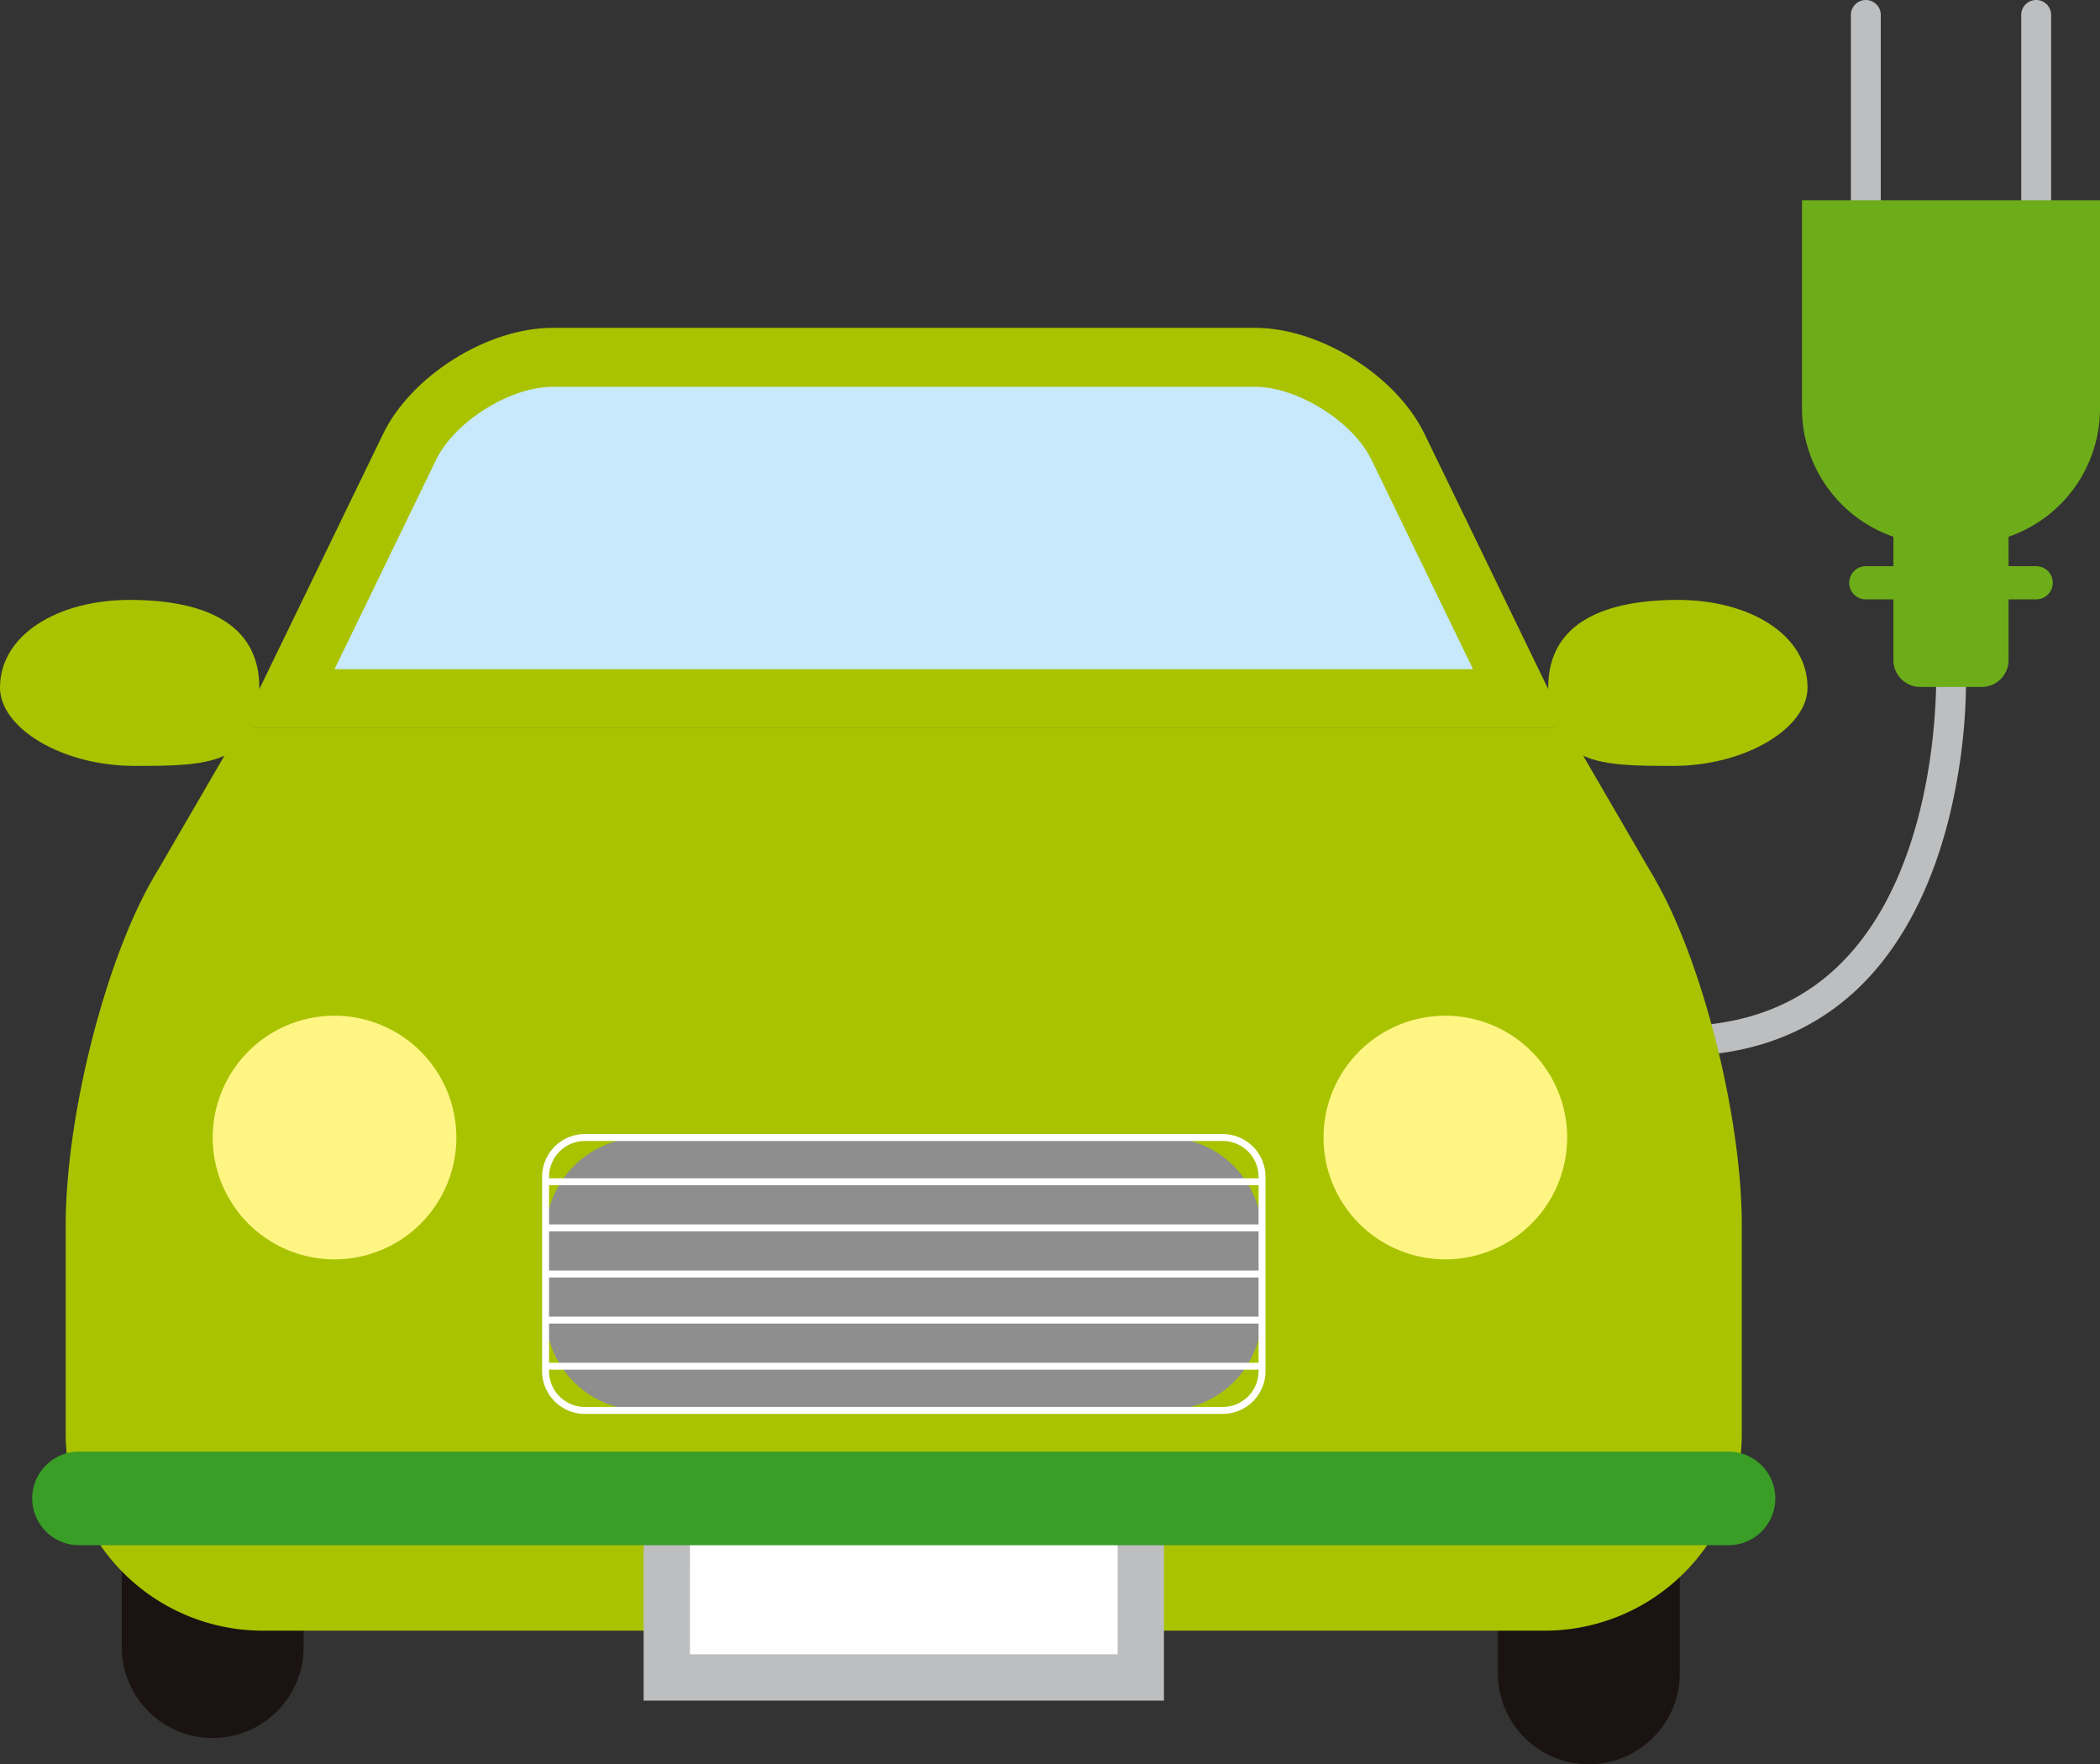 <svg xmlns="http://www.w3.org/2000/svg" width="183.896" height="154.498" viewBox="0 0 183.896 154.498">
  <rect x="0" y="0" width="183.896" height="154.498" fill="#333333" stroke="none"/>
  <g id="greenact_05_img" transform="translate(-13684.072 -14647.144)">
    <path id="パス_54320" data-name="パス 54320" d="M401.05,25.413a1.309,1.309,0,0,1-1.309-1.309V1.309a1.309,1.309,0,0,1,2.618,0V24.1a1.309,1.309,0,0,1-1.309,1.309" transform="translate(13446.412 14647.144)" fill="#bdbebf"/>
    <path id="パス_54321" data-name="パス 54321" d="M437.842,25.413a1.309,1.309,0,0,1-1.309-1.309V1.309a1.309,1.309,0,0,1,2.618,0V24.1a1.309,1.309,0,0,1-1.309,1.309" transform="translate(13424.537 14647.144)" fill="#bdbebf"/>
    <path id="パス_54322" data-name="パス 54322" d="M355.123,176.333a33.79,33.79,0,0,1-3.694-.209,1.309,1.309,0,1,1,.285-2.6c7.174.787,12.993-.855,17.3-4.878,9.387-8.774,8.78-26.053,8.773-26.227a1.309,1.309,0,1,1,2.616-.109,50.951,50.951,0,0,1-.89,10.432c-1.432,7.667-4.444,13.828-8.712,17.817-4.109,3.841-9.371,5.776-15.676,5.776" transform="translate(13475.828 14563.282)" fill="#bdbebf"/>
    <path id="パス_54323" data-name="パス 54323" d="M415.278,43.247V61.378a11.888,11.888,0,0,1-8.006,11.336v2.578h2.417a1.453,1.453,0,0,1,0,2.906h-2.417V83.52a2.355,2.355,0,0,1-2.348,2.348h-5.385a2.357,2.357,0,0,1-2.352-2.348V78.2h-2.415a1.453,1.453,0,0,1,0-2.906h2.415V72.714a11.893,11.893,0,0,1-8.006-11.336V43.247Z" transform="translate(13452.69 14621.432)" fill="#6dad19"/>
    <path id="パス_54324" data-name="パス 54324" d="M163.6,96.575h0l-7.99-16.48c-2.477-5.112-9.155-9.289-14.833-9.289H79.245c-5.682,0-12.354,4.177-14.833,9.289L56.42,96.575l-4.506,9.289H168.1Z" transform="translate(13653.207 14605.047)" fill="#a9c300"/>
    <path id="パス_54325" data-name="パス 54325" d="M72.251,108.272l8.9-18.352c1.619-3.338,6.476-6.379,10.188-6.379h61.528c3.712,0,8.565,3.041,10.184,6.379l8.9,18.352Z" transform="translate(13641.116 14597.476)" fill="#c8e9fb"/>
    <path id="パス_54774" data-name="パス 54774" d="M7.962,0a7.962,7.962,0,0,1,7.962,7.962V28.185a7.962,7.962,0,0,1-7.962,7.962h0A7.962,7.962,0,0,1,0,28.185V7.962A7.962,7.962,0,0,1,7.962,0Z" transform="translate(13815.242 14765.494)" fill="#1a1311"/>
    <path id="パス_54775" data-name="パス 54775" d="M7.961,0h0a7.961,7.961,0,0,1,7.961,7.961V28.182A7.962,7.962,0,1,1,0,28.181V7.961A7.961,7.961,0,0,1,7.961,0Z" transform="translate(13694.737 14763.071)" fill="#1a1311"/>
    <path id="パス_54326" data-name="パス 54326" d="M153.327,170.429c-4.205-7.234-15.4-13.158-24.859-13.158H46.7c-9.466,0-20.651,5.923-24.857,13.158s-7.648,20.9-7.648,30.366v18.29A17.263,17.263,0,0,0,31.41,236.3H143.764a17.263,17.263,0,0,0,17.208-17.212v-18.29c0-9.463-3.439-23.132-7.646-30.366" transform="translate(13675.63 14553.641)" fill="#a9c300"/>
    <path id="パス_54327" data-name="パス 54327" d="M307.184,230.037a10.667,10.667,0,1,1-10.667-10.667,10.667,10.667,0,0,1,10.667,10.667" transform="translate(13514.124 14516.72)" fill="#fff583"/>
    <path id="パス_54328" data-name="パス 54328" d="M67.274,230.037A10.668,10.668,0,1,1,56.607,219.37a10.671,10.671,0,0,1,10.667,10.667" transform="translate(13656.761 14516.72)" fill="#fff583"/>
    <path id="パス_54329" data-name="パス 54329" d="M164.541,170.429l-7.648-13.158H40.706l-7.644,13.158" transform="translate(13664.416 14553.641)" fill="#a9c300"/>
    <path id="パス_54776" data-name="パス 54776" d="M0,0H41.513V14.464H0Z" transform="translate(13742.459 14779.57)" fill="#fff"/>
    <path id="パス_54330" data-name="パス 54330" d="M184.566,340.126H139V321.607h45.567Zm-41.513-4.055h37.458V325.662H143.054Z" transform="translate(13601.433 14455.937)" fill="#bdbebf"/>
    <path id="パス_54331" data-name="パス 54331" d="M155.433,321.708H10.678a4.1,4.1,0,0,1,0-8.194H155.433a4.1,4.1,0,0,1,0,8.194" transform="translate(13680.159 14460.748)" fill="#399d26"/>
    <path id="パス_54332" data-name="パス 54332" d="M357.083,137.239c0,3.572-5.476,6.862-11.748,6.862s-10.961,0-10.961-6.862c0-5.773,5.086-7.673,11.356-7.673s11.352,3.045,11.352,7.673" transform="translate(13485.274 14570.112)" fill="#a9c300"/>
    <path id="パス_54333" data-name="パス 54333" d="M0,137.239c0,3.572,5.478,6.862,11.748,6.862s10.962,0,10.962-6.862c0-5.773-5.086-7.673-11.356-7.673S0,132.611,0,137.239" transform="translate(13684.072 14570.112)" fill="#a9c300"/>
    <path id="パス_54777" data-name="パス 54777" d="M8.491,0h45.76a8.491,8.491,0,0,1,8.491,8.491v6.918A8.491,8.491,0,0,1,54.251,23.9H8.491A8.491,8.491,0,0,1,0,15.409V8.491A8.491,8.491,0,0,1,8.491,0Z" transform="translate(13731.848 14746.758)" fill="#8e8e8f"/>
    <path id="パス_54334" data-name="パス 54334" d="M176.682,269.437H120.825a3.751,3.751,0,0,1-3.746-3.746V248.676a3.751,3.751,0,0,1,3.746-3.746h55.856a3.751,3.751,0,0,1,3.746,3.746v17.014a3.751,3.751,0,0,1-3.746,3.746m-55.856-23.9a3.143,3.143,0,0,0-3.139,3.139v17.014a3.142,3.142,0,0,0,3.139,3.139h55.856a3.142,3.142,0,0,0,3.139-3.139V248.676a3.143,3.143,0,0,0-3.139-3.139Z" transform="translate(13614.465 14501.523)" fill="#fff"/>
    <path id="パス_54778" data-name="パス 54778" d="M0,0H62.742V.607H0Z" transform="translate(13731.848 14750.326)" fill="#fff"/>
    <path id="パス_54779" data-name="パス 54779" d="M0,0H62.742V.607H0Z" transform="translate(13731.848 14754.365)" fill="#fff"/>
    <path id="パス_54780" data-name="パス 54780" d="M0,0H62.742V.607H0Z" transform="translate(13731.848 14758.404)" fill="#fff"/>
    <path id="パス_54781" data-name="パス 54781" d="M0,0H62.742V.607H0Z" transform="translate(13731.848 14762.442)" fill="#fff"/>
    <path id="パス_54782" data-name="パス 54782" d="M0,0H62.742V.607H0Z" transform="translate(13731.848 14766.481)" fill="#fff"/>
    <path id="パス_54773" data-name="パス 54773" d="M0,0H183.9V154.5H0Z" transform="translate(13684.072 14647.144)" fill="none"/>
  </g>
</svg>
